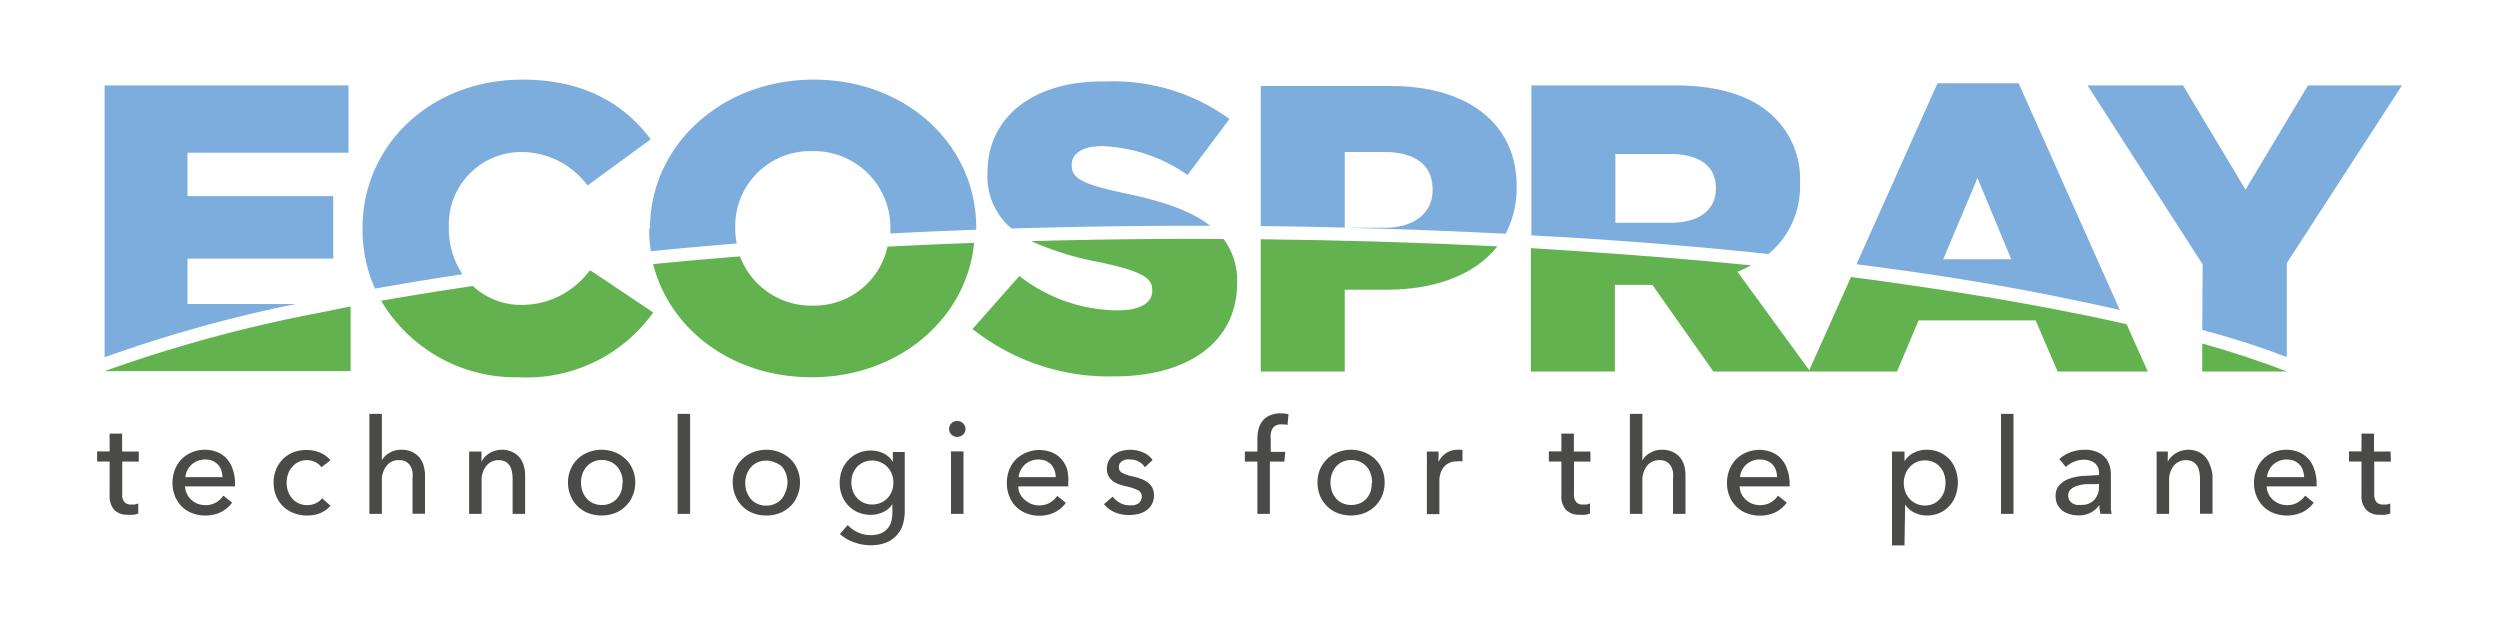 <svg id="Layer_1" data-name="Layer 1" xmlns="http://www.w3.org/2000/svg" width="70.56mm" height="17.64mm" viewBox="0 0 200 50"><defs><style>.cls-1{fill:#62b34f;}.cls-2{fill:#7caddd;}.cls-3{fill:#4a4a49;}</style></defs><path class="cls-1" d="M47.15,21.67a6.72,6.72,0,0,1-5.42,2.72,5.6,5.6,0,0,1-3.9-1.51q-3.78.56-7.34,1.18a12.48,12.48,0,0,0,11,6.12A12.44,12.44,0,0,0,52.26,25l-5-3.35Z"/><path class="cls-1" d="M25.66,25A114.28,114.28,0,0,0,8.37,29.69v0H28.05V24.51Z"/><path class="cls-1" d="M71,19.73a6,6,0,0,1-6,4.72,6.08,6.08,0,0,1-5.8-3.94c-2.35.19-4.67.39-6.95.62,1.32,5.21,6.29,9.05,12.68,9.05,7,0,12.42-4.72,13-10.75C75.65,19.51,73.33,19.62,71,19.73Z"/><path class="cls-1" d="M165.69,25c-5.39-1.09-11.3-2-17.61-2.84l-3.34,7.46L139,21.74a9.72,9.72,0,0,0,1.08-.51c-5.63-.57-11.53-1-17.61-1.38v9.87h6.72V22.79h3l4.88,6.93h14.69l1.73-4.09h9.36l1.76,4.09h7.21l-1.69-3.78C168.7,25.61,167.22,25.29,165.69,25Z"/><path class="cls-1" d="M176.18,27.48v2.24h6.76v0Q179.93,28.54,176.18,27.48Z"/><path class="cls-1" d="M100.86,19.14V29.72h6.72V23.18h3.33c3.88,0,7.09-1.19,8.88-3.47C113.64,19.4,107.31,19.21,100.86,19.14Z"/><path class="cls-1" d="M95.68,19.11q-6.68,0-13.19.18A24.35,24.35,0,0,0,88.09,21c3.3.72,4.09,1.24,4.09,2.19v.07c0,1-1,1.57-2.77,1.57a12.92,12.92,0,0,1-7.86-2.75L77.8,26.32a17.56,17.56,0,0,0,11.37,3.79c5.89,0,9.8-2.78,9.8-7.45v-.07a5.47,5.47,0,0,0-1.09-3.47Z"/><path class="cls-2" d="M141.48,20.32A7,7,0,0,0,144,14.71v-.07a6.89,6.89,0,0,0-2.14-5.33c-1.63-1.57-4.2-2.48-7.9-2.48H122.51v12C129.08,19.17,135.43,19.68,141.48,20.32Zm-12.25-8h4.4c2.25,0,3.64.92,3.64,2.72v.06c0,1.67-1.32,2.72-3.6,2.72h-4.44Z"/><path class="cls-2" d="M176.18,26.39q3.73,1,6.76,2.18V21.05l9.22-14.22h-7.52l-5,8.34-5-8.34H167l9.21,14.32Z"/><path class="cls-2" d="M165.9,24c1.27.26,2.49.52,3.68.79L161.49,6.66H155l-6.48,14.48C154.75,21.93,160.57,22.87,165.9,24Zm-7.7-9.76,2.7,6.5h-5.44Z"/><path class="cls-2" d="M107.58,18.21V12.16h3.15c2.43,0,3.88,1,3.88,3v.06c0,1.8-1.45,3-3.84,3h-3.09c4.33.1,8.59.27,12.77.48a7.87,7.87,0,0,0,.88-3.75v-.07c0-5.07-4-8-10.08-8H100.86V18.09Q104.24,18.12,107.58,18.21Z"/><path class="cls-2" d="M23.65,24.32H15V20.69H26.66v-5H15V12.22H27.88V6.83H8.37V28.58A110.64,110.64,0,0,1,23.65,24.32Z"/><path class="cls-2" d="M80.92,18.28c4.84-.14,9.77-.22,14.76-.22h1.14c-1.57-1.23-3.93-2-6.89-2.61-3.36-.72-4.19-1.18-4.19-2.22v-.07c0-.82.79-1.47,2.42-1.47A12.63,12.63,0,0,1,95,14l3.36-4.48a15.81,15.81,0,0,0-10-3C82.52,6.44,79,9.51,79,13.76v.07A5.43,5.43,0,0,0,80.92,18.28Z"/><path class="cls-2" d="M37,21.94a6.51,6.51,0,0,1-1.09-3.67v-.06a5.8,5.8,0,0,1,5.79-6.05A6.6,6.6,0,0,1,47,14.84l5.06-3.7C49.94,8.33,46.75,6.37,41.8,6.37,34.45,6.37,29,11.6,29,18.27v.07a11.64,11.64,0,0,0,1,4.75Q33.41,22.48,37,21.94Z"/><path class="cls-2" d="M51.93,18.34a11.4,11.4,0,0,0,.14,1.76c2.25-.23,4.54-.43,6.87-.62a6.06,6.06,0,0,1-.12-1.21v-.06A6,6,0,0,1,65,12.09a6.11,6.11,0,0,1,6.23,6.18v.07c0,.11,0,.22,0,.34,2.26-.12,4.56-.22,6.87-.3v-.17c0-6.58-5.54-11.84-13-11.84s-13.1,5.33-13.1,11.9Z"/><path class="cls-3" d="M11.1,36.93H9.78v2.59a.91.91,0,0,0,.17.64.66.66,0,0,0,.53.2l.3,0a1.15,1.15,0,0,0,.28-.09l0,.81a1.59,1.59,0,0,1-.39.1,2.15,2.15,0,0,1-.45,0,1.43,1.43,0,0,1-1.08-.39,1.67,1.67,0,0,1-.37-1.17v-2.7h-1v-.81h1V34.69h1v1.43H11.1Z"/><path class="cls-3" d="M18.8,38.57v.17a1,1,0,0,1,0,.17h-4a1.51,1.51,0,0,0,.15.59,1.48,1.48,0,0,0,.35.48,1.64,1.64,0,0,0,.51.32,1.78,1.78,0,0,0,.61.11,1.67,1.67,0,0,0,.88-.22,1.85,1.85,0,0,0,.57-.54l.7.56a2.48,2.48,0,0,1-.94.78,2.82,2.82,0,0,1-1.21.25,2.76,2.76,0,0,1-1.05-.19,2.32,2.32,0,0,1-.83-.53A2.62,2.62,0,0,1,14,39.7a2.88,2.88,0,0,1-.2-1.08,2.82,2.82,0,0,1,.2-1.06,2.43,2.43,0,0,1,.54-.84,2.54,2.54,0,0,1,.82-.54,2.7,2.7,0,0,1,1-.2,2.64,2.64,0,0,1,1,.18,2,2,0,0,1,.76.52,2.18,2.18,0,0,1,.48.81A3.31,3.31,0,0,1,18.8,38.57Zm-1-.4a1.92,1.92,0,0,0-.1-.55,1.43,1.43,0,0,0-.26-.45,1.5,1.5,0,0,0-.43-.3,1.66,1.66,0,0,0-.61-.11,1.63,1.63,0,0,0-.59.11,1.84,1.84,0,0,0-.49.3,1.63,1.63,0,0,0-.33.45,1.46,1.46,0,0,0-.16.55Z"/><path class="cls-3" d="M25.71,37.38a1.18,1.18,0,0,0-.47-.4,1.46,1.46,0,0,0-.68-.17,1.51,1.51,0,0,0-.68.15,1.54,1.54,0,0,0-.51.4,1.78,1.78,0,0,0-.33.57,2.2,2.2,0,0,0-.11.68,2.26,2.26,0,0,0,.11.69,1.89,1.89,0,0,0,.33.57,1.51,1.51,0,0,0,.51.39,1.57,1.57,0,0,0,.7.15,1.51,1.51,0,0,0,.68-.15,1.27,1.27,0,0,0,.51-.4l.67.6a2.19,2.19,0,0,1-.79.58,2.79,2.79,0,0,1-1.07.2,2.83,2.83,0,0,1-1.07-.19,2.4,2.4,0,0,1-.85-.53,2.49,2.49,0,0,1-.56-.82,2.75,2.75,0,0,1-.21-1.09,2.83,2.83,0,0,1,.2-1.07,2.53,2.53,0,0,1,.56-.83,2.57,2.57,0,0,1,.85-.54A3,3,0,0,1,24.55,36a2.81,2.81,0,0,1,1.05.21,2,2,0,0,1,.83.61Z"/><path class="cls-3" d="M30.52,36.88a1.47,1.47,0,0,1,.61-.63,1.79,1.79,0,0,1,1-.27,1.92,1.92,0,0,1,.83.17,1.79,1.79,0,0,1,.58.43,1.88,1.88,0,0,1,.34.64A2.9,2.9,0,0,1,34,38v3.1H33V38.34a2.78,2.78,0,0,0,0-.58,1.25,1.25,0,0,0-.17-.48,1,1,0,0,0-.34-.34,1.13,1.13,0,0,0-.56-.13,1.2,1.2,0,0,0-1,.45,1.82,1.82,0,0,0-.38,1.2v2.65h-1v-8h1v3.73Z"/><path class="cls-3" d="M38.52,36.12c0,.13,0,.27,0,.43s0,.29,0,.39h0a1.55,1.55,0,0,1,.26-.37,1.85,1.85,0,0,1,.37-.31,1.8,1.8,0,0,1,.47-.2,1.82,1.82,0,0,1,.52-.08,1.89,1.89,0,0,1,.83.17,1.6,1.6,0,0,1,.58.43,1.72,1.72,0,0,1,.34.64,2.56,2.56,0,0,1,.12.79v3.1h-1V38.34a3.58,3.58,0,0,0-.05-.58,1.44,1.44,0,0,0-.17-.48,1,1,0,0,0-.35-.34,1.27,1.27,0,0,0-1.53.32,1.82,1.82,0,0,0-.38,1.2v2.65h-1V37.19c0-.13,0-.3,0-.51s0-.4,0-.56Z"/><path class="cls-3" d="M50.82,38.6a2.61,2.61,0,0,1-.21,1.06,2.24,2.24,0,0,1-.57.84,2.45,2.45,0,0,1-.85.55,3.08,3.08,0,0,1-2.13,0,2.45,2.45,0,0,1-.85-.55,2.34,2.34,0,0,1-.56-.84,2.61,2.61,0,0,1-.21-1.06,2.56,2.56,0,0,1,.21-1.05,2.39,2.39,0,0,1,.56-.83,2.57,2.57,0,0,1,.85-.54,2.94,2.94,0,0,1,2.13,0,2.57,2.57,0,0,1,.85.54,2.28,2.28,0,0,1,.57.83A2.56,2.56,0,0,1,50.82,38.6Zm-1,0a2.15,2.15,0,0,0-.11-.68,1.94,1.94,0,0,0-.33-.58,1.58,1.58,0,0,0-.52-.39,1.61,1.61,0,0,0-.71-.15,1.59,1.59,0,0,0-1.23.54,1.75,1.75,0,0,0-.33.58,2.15,2.15,0,0,0-.11.68,2.2,2.2,0,0,0,.11.68,1.75,1.75,0,0,0,.33.58,1.46,1.46,0,0,0,.52.39,1.58,1.58,0,0,0,.71.15,1.61,1.61,0,0,0,.71-.15,1.46,1.46,0,0,0,.52-.39,1.94,1.94,0,0,0,.33-.58A2.2,2.2,0,0,0,49.79,38.61Z"/><path class="cls-3" d="M55.21,41.11h-1v-8h1Z"/><path class="cls-3" d="M64,38.6a2.61,2.61,0,0,1-.21,1.06,2.34,2.34,0,0,1-.56.84,2.58,2.58,0,0,1-.86.55,2.85,2.85,0,0,1-1.06.19,2.9,2.9,0,0,1-1.07-.19,2.45,2.45,0,0,1-.85-.55,2.47,2.47,0,0,1-.56-.84,2.61,2.61,0,0,1-.21-1.06,2.52,2.52,0,0,1,1.62-2.42,2.91,2.91,0,0,1,1.07-.2,2.86,2.86,0,0,1,1.06.2,2.73,2.73,0,0,1,.86.54,2.39,2.39,0,0,1,.56.83A2.56,2.56,0,0,1,64,38.6Zm-1,0a2.15,2.15,0,0,0-.11-.68,1.92,1.92,0,0,0-.32-.58A1.62,1.62,0,0,0,62,37a1.58,1.58,0,0,0-.71-.15,1.61,1.61,0,0,0-.71.15,1.58,1.58,0,0,0-.52.39,1.94,1.94,0,0,0-.33.58,2.15,2.15,0,0,0-.11.68,2.2,2.2,0,0,0,.11.68,1.94,1.94,0,0,0,.33.58,1.46,1.46,0,0,0,.52.39,1.61,1.61,0,0,0,.71.15,1.58,1.58,0,0,0,.71-.15,1.49,1.49,0,0,0,.53-.39,1.92,1.92,0,0,0,.32-.58A2.2,2.2,0,0,0,63,38.61Z"/><path class="cls-3" d="M67.82,42a2.47,2.47,0,0,0,1.82.81,2.25,2.25,0,0,0,.83-.14,1.57,1.57,0,0,0,.54-.39,1.5,1.5,0,0,0,.3-.59,3.24,3.24,0,0,0,.08-.72v-.64h0a1.77,1.77,0,0,1-.74.64,2.51,2.51,0,0,1-1,.22,2.68,2.68,0,0,1-1-.2,2.38,2.38,0,0,1-.79-.55,2.42,2.42,0,0,1-.51-.81,2.92,2.92,0,0,1,0-2,2.47,2.47,0,0,1,.51-.82,2.27,2.27,0,0,1,.79-.56,2.5,2.5,0,0,1,2,0,1.78,1.78,0,0,1,.78.71h0v-.8h.95v4.73a4,4,0,0,1-.13,1,2.21,2.21,0,0,1-.47.88,2.29,2.29,0,0,1-.85.62,3.29,3.29,0,0,1-1.3.23,3.79,3.79,0,0,1-1.31-.24,3.24,3.24,0,0,1-1.13-.66Zm.29-3.4a2.08,2.08,0,0,0,.11.66,1.84,1.84,0,0,0,.33.56,1.69,1.69,0,0,0,.52.39,1.6,1.6,0,0,0,.7.15,1.82,1.82,0,0,0,.7-.14,1.58,1.58,0,0,0,.53-.37,1.71,1.71,0,0,0,.35-.56,1.92,1.92,0,0,0,.12-.69,1.85,1.85,0,0,0-.12-.67,1.71,1.71,0,0,0-.35-.56,1.6,1.6,0,0,0-.54-.38,1.69,1.69,0,0,0-1.39,0,1.64,1.64,0,0,0-.52.37,1.84,1.84,0,0,0-.33.56A2.2,2.2,0,0,0,68.11,38.56Z"/><path class="cls-3" d="M77.24,34.32a.59.59,0,0,1-.2.45.65.65,0,0,1-.46.18.63.63,0,0,1-.46-.18.58.58,0,0,1-.19-.45.62.62,0,0,1,.19-.46.63.63,0,0,1,.46-.18.65.65,0,0,1,.46.18A.63.63,0,0,1,77.24,34.32Zm-.16,6.79h-1v-5h1Z"/><path class="cls-3" d="M85.46,38.57v.17a1,1,0,0,1,0,.17h-4a1.35,1.35,0,0,0,.14.59A1.48,1.48,0,0,0,82,40a1.91,1.91,0,0,0,.51.32,1.78,1.78,0,0,0,.61.11,1.67,1.67,0,0,0,.88-.22,1.89,1.89,0,0,0,.58-.54l.69.56a2.48,2.48,0,0,1-.94.78,2.79,2.79,0,0,1-1.21.25,2.84,2.84,0,0,1-1-.19,2.32,2.32,0,0,1-.83-.53,2.44,2.44,0,0,1-.54-.82,2.7,2.7,0,0,1-.2-1.08,2.81,2.81,0,0,1,.19-1.06,2.43,2.43,0,0,1,.54-.84,2.72,2.72,0,0,1,2.84-.56,2,2,0,0,1,.76.52,2.18,2.18,0,0,1,.48.81A3.31,3.31,0,0,1,85.46,38.57Zm-1-.4a1.92,1.92,0,0,0-.1-.55,1.43,1.43,0,0,0-.26-.45,1.5,1.5,0,0,0-.43-.3,1.69,1.69,0,0,0-1.2,0,1.84,1.84,0,0,0-.49.3,1.87,1.87,0,0,0-.33.45,1.29,1.29,0,0,0-.15.55Z"/><path class="cls-3" d="M91.59,37.38a1.25,1.25,0,0,0-.47-.44,1.34,1.34,0,0,0-.69-.18,1.24,1.24,0,0,0-.33,0,1,1,0,0,0-.3.11.67.67,0,0,0-.21.2.48.48,0,0,0-.08.3.5.5,0,0,0,.28.47,3.49,3.49,0,0,0,.85.28,5.88,5.88,0,0,1,.67.2,2.07,2.07,0,0,1,.53.29,1.18,1.18,0,0,1,.35.42,1.25,1.25,0,0,1,.13.56,1.54,1.54,0,0,1-.17.75,1.44,1.44,0,0,1-.45.5,1.86,1.86,0,0,1-.64.28,3.47,3.47,0,0,1-.73.08A2.85,2.85,0,0,1,89.22,41a2.22,2.22,0,0,1-.9-.67l.7-.6a1.58,1.58,0,0,0,.56.49,1.45,1.45,0,0,0,.77.2,2,2,0,0,0,.36,0,1.52,1.52,0,0,0,.32-.12.61.61,0,0,0,.22-.23.59.59,0,0,0,.09-.34A.55.55,0,0,0,91,39.2a4.2,4.2,0,0,0-1-.31l-.51-.16a1.83,1.83,0,0,1-.46-.24,1.35,1.35,0,0,1-.35-.4,1.27,1.27,0,0,1-.13-.58,1.39,1.39,0,0,1,.59-1.16,1.83,1.83,0,0,1,.6-.28,2.74,2.74,0,0,1,.7-.09,2.64,2.64,0,0,1,1,.21,1.75,1.75,0,0,1,.77.61Z"/><path class="cls-3" d="M102.75,36.93h-1.16v4.18h-1V36.93h-1v-.81h1v-1a3.47,3.47,0,0,1,.1-.82,1.69,1.69,0,0,1,.33-.64,1.4,1.4,0,0,1,.58-.43,2,2,0,0,1,.86-.16,2.35,2.35,0,0,1,.62.07L103,34l-.23-.05-.26,0a.9.9,0,0,0-.46.1.7.7,0,0,0-.27.27,1.13,1.13,0,0,0-.12.38,2.22,2.22,0,0,0,0,.45v1h1.16Z"/><path class="cls-3" d="M110.77,38.6a2.78,2.78,0,0,1-.2,1.06,2.53,2.53,0,0,1-1.43,1.39,3.05,3.05,0,0,1-2.12,0,2.36,2.36,0,0,1-.85-.55,2.5,2.5,0,0,1-.57-.84,2.78,2.78,0,0,1-.2-1.06,2.73,2.73,0,0,1,.2-1.05,2.56,2.56,0,0,1,.57-.83,2.47,2.47,0,0,1,.85-.54,2.91,2.91,0,0,1,2.12,0,2.62,2.62,0,0,1,.86.54,2.56,2.56,0,0,1,.57.83A2.73,2.73,0,0,1,110.77,38.6Zm-1,0a2.15,2.15,0,0,0-.11-.68,1.73,1.73,0,0,0-.32-.58,1.69,1.69,0,0,0-.52-.39,1.78,1.78,0,0,0-1.43,0,1.58,1.58,0,0,0-.52.39,1.73,1.73,0,0,0-.32.58,1.9,1.9,0,0,0-.11.68,1.94,1.94,0,0,0,.11.68,1.73,1.73,0,0,0,.32.58,1.46,1.46,0,0,0,.52.39,1.78,1.78,0,0,0,1.43,0,1.55,1.55,0,0,0,.52-.39,1.73,1.73,0,0,0,.32-.58A2.2,2.2,0,0,0,109.74,38.61Z"/><path class="cls-3" d="M114.15,36.68c0-.21,0-.4,0-.56h.93a2.85,2.85,0,0,1,0,.44c0,.16,0,.3,0,.4h0a1.75,1.75,0,0,1,.61-.71,1.6,1.6,0,0,1,.91-.27A1.42,1.42,0,0,1,117,36l0,.91a2.14,2.14,0,0,0-.45,0,1.32,1.32,0,0,0-.62.13,1.18,1.18,0,0,0-.44.35,1.54,1.54,0,0,0-.26.51,2,2,0,0,0-.08.61v2.62h-1V37.19C114.16,37.06,114.15,36.89,114.15,36.68Z"/><path class="cls-3" d="M127.24,36.93h-1.32v2.59a.91.91,0,0,0,.17.64.66.66,0,0,0,.53.2l.3,0a1.15,1.15,0,0,0,.28-.09l0,.81a1.59,1.59,0,0,1-.39.1,2.28,2.28,0,0,1-.45,0,1.43,1.43,0,0,1-1.08-.39,1.63,1.63,0,0,1-.37-1.17v-2.7h-1v-.81h1V34.69h1v1.43h1.32Z"/><path class="cls-3" d="M131.37,36.88a1.47,1.47,0,0,1,.61-.63,1.79,1.79,0,0,1,1-.27,1.92,1.92,0,0,1,.83.17,1.79,1.79,0,0,1,.58.43,1.88,1.88,0,0,1,.34.64,2.9,2.9,0,0,1,.11.79v3.1h-1V38.34a2.78,2.78,0,0,0,0-.58,1.44,1.44,0,0,0-.17-.48,1,1,0,0,0-.34-.34,1.16,1.16,0,0,0-.56-.13,1.2,1.2,0,0,0-1,.45,1.82,1.82,0,0,0-.38,1.2v2.65h-1v-8h1v3.73Z"/><path class="cls-3" d="M143.17,38.57v.17a1,1,0,0,1,0,.17h-4a1.7,1.7,0,0,0,.14.59,1.68,1.68,0,0,0,.36.48,1.64,1.64,0,0,0,.51.32,1.78,1.78,0,0,0,.61.11,1.67,1.67,0,0,0,.88-.22,1.85,1.85,0,0,0,.57-.54l.7.56A2.48,2.48,0,0,1,142,41a2.82,2.82,0,0,1-1.21.25,2.76,2.76,0,0,1-1.05-.19,2.32,2.32,0,0,1-.83-.53,2.62,2.62,0,0,1-.55-.82,2.88,2.88,0,0,1-.2-1.08,2.82,2.82,0,0,1,.2-1.06,2.43,2.43,0,0,1,.54-.84,2.54,2.54,0,0,1,.82-.54,2.7,2.7,0,0,1,1-.2,2.64,2.64,0,0,1,1,.18,2,2,0,0,1,.76.52,2.18,2.18,0,0,1,.48.81A3.31,3.31,0,0,1,143.17,38.57Zm-1-.4a1.92,1.92,0,0,0-.1-.55,1.18,1.18,0,0,0-.7-.75,1.57,1.57,0,0,0-.6-.11,1.63,1.63,0,0,0-.59.11,1.84,1.84,0,0,0-.49.3,1.63,1.63,0,0,0-.33.45,1.46,1.46,0,0,0-.16.55Z"/><path class="cls-3" d="M152.36,43.63h-1V36.12h1v.78h0a1.82,1.82,0,0,1,.71-.66,2.22,2.22,0,0,1,1.09-.26,2.56,2.56,0,0,1,1,.2,2.47,2.47,0,0,1,.79.56,2.38,2.38,0,0,1,.5.84,3,3,0,0,1,0,2.05,2.21,2.21,0,0,1-.5.84,2.39,2.39,0,0,1-.79.57,2.59,2.59,0,0,1-1,.2,2.17,2.17,0,0,1-1-.23,1.76,1.76,0,0,1-.75-.65h0Zm3.28-5a2.18,2.18,0,0,0-.1-.67,1.73,1.73,0,0,0-.32-.58,1.48,1.48,0,0,0-.52-.4,1.66,1.66,0,0,0-.72-.15,1.58,1.58,0,0,0-.69.15,1.73,1.73,0,0,0-.53.4,1.77,1.77,0,0,0-.34.58,2,2,0,0,0-.12.68,2,2,0,0,0,.12.69,1.73,1.73,0,0,0,.34.57,1.69,1.69,0,0,0,.53.39,1.58,1.58,0,0,0,.69.15,1.66,1.66,0,0,0,.72-.15,1.5,1.5,0,0,0,.52-.41,1.68,1.68,0,0,0,.32-.57A2.24,2.24,0,0,0,155.64,38.6Z"/><path class="cls-3" d="M161.08,41.11h-1v-8h1Z"/><path class="cls-3" d="M167.92,37.88a1,1,0,0,0-.33-.83,1.42,1.42,0,0,0-.9-.27,1.93,1.93,0,0,0-.79.17,1.86,1.86,0,0,0-.63.41l-.52-.63a2.74,2.74,0,0,1,.89-.55,3.35,3.35,0,0,1,1.15-.2,2.45,2.45,0,0,1,.93.16,1.72,1.72,0,0,1,.64.41,1.65,1.65,0,0,1,.38.62,2.19,2.19,0,0,1,.13.77v2.18c0,.17,0,.34,0,.53a2.58,2.58,0,0,0,.06.46h-.89a3,3,0,0,1-.09-.72h0a1.87,1.87,0,0,1-.69.62,2,2,0,0,1-1,.22,2.3,2.3,0,0,1-.62-.08,2,2,0,0,1-.58-.25,1.57,1.57,0,0,1-.44-.48,1.45,1.45,0,0,1-.17-.72,1.25,1.25,0,0,1,.31-.9,2,2,0,0,1,.8-.51,4.46,4.46,0,0,1,1.11-.22c.41,0,.83-.06,1.25-.06Zm-.24.85-.76,0a3.08,3.08,0,0,0-.72.13,1.28,1.28,0,0,0-.53.28.65.65,0,0,0-.21.51.66.66,0,0,0,.09.36.82.82,0,0,0,.24.25,1,1,0,0,0,.32.13,2.22,2.22,0,0,0,.37,0,1.36,1.36,0,0,0,1.07-.41,1.51,1.51,0,0,0,.37-1v-.26Z"/><path class="cls-3" d="M173.42,36.12a2.81,2.81,0,0,1,0,.43c0,.15,0,.29,0,.39h0a1.55,1.55,0,0,1,.26-.37,1.91,1.91,0,0,1,.38-.31,1.73,1.73,0,0,1,.46-.2,1.82,1.82,0,0,1,.52-.08,2,2,0,0,1,.84.17,1.65,1.65,0,0,1,.57.43,1.9,1.9,0,0,1,.35.64A2.9,2.9,0,0,1,177,38v3.1h-1V38.34a3.58,3.58,0,0,0-.05-.58,1.44,1.44,0,0,0-.17-.48,1,1,0,0,0-.35-.34,1.27,1.27,0,0,0-1.53.32,1.81,1.81,0,0,0-.37,1.2v2.65h-1V37.19c0-.13,0-.3,0-.51s0-.4,0-.56Z"/><path class="cls-3" d="M185.33,38.57v.17a1,1,0,0,1,0,.17h-4a1.51,1.51,0,0,0,.15.59,1.48,1.48,0,0,0,.35.48,1.91,1.91,0,0,0,.51.32,1.78,1.78,0,0,0,.61.11,1.67,1.67,0,0,0,.88-.22,2,2,0,0,0,.58-.54l.69.56a2.48,2.48,0,0,1-.94.78,3,3,0,0,1-2.26.06,2.32,2.32,0,0,1-.83-.53,2.62,2.62,0,0,1-.55-.82,2.88,2.88,0,0,1-.2-1.08,2.82,2.82,0,0,1,.2-1.06,2.43,2.43,0,0,1,.54-.84,2.54,2.54,0,0,1,.82-.54,2.7,2.7,0,0,1,1-.2,2.64,2.64,0,0,1,1,.18,2,2,0,0,1,.76.52,2.18,2.18,0,0,1,.48.81A3.31,3.31,0,0,1,185.33,38.57Zm-1-.4a1.92,1.92,0,0,0-.1-.55,1.43,1.43,0,0,0-.26-.45,1.5,1.5,0,0,0-.43-.3,1.66,1.66,0,0,0-.61-.11,1.63,1.63,0,0,0-.59.11,1.84,1.84,0,0,0-.49.3,1.63,1.63,0,0,0-.33.45,1.46,1.46,0,0,0-.16.55Z"/><path class="cls-3" d="M191.27,36.93h-1.33v2.59a1,1,0,0,0,.17.64.67.67,0,0,0,.54.2l.29,0a1,1,0,0,0,.28-.09l0,.81a1.56,1.56,0,0,1-.4.1,2.15,2.15,0,0,1-.45,0,1.41,1.41,0,0,1-1.07-.39,1.63,1.63,0,0,1-.38-1.17v-2.7h-1v-.81h1V34.69h1v1.43h1.33Z"/></svg>
